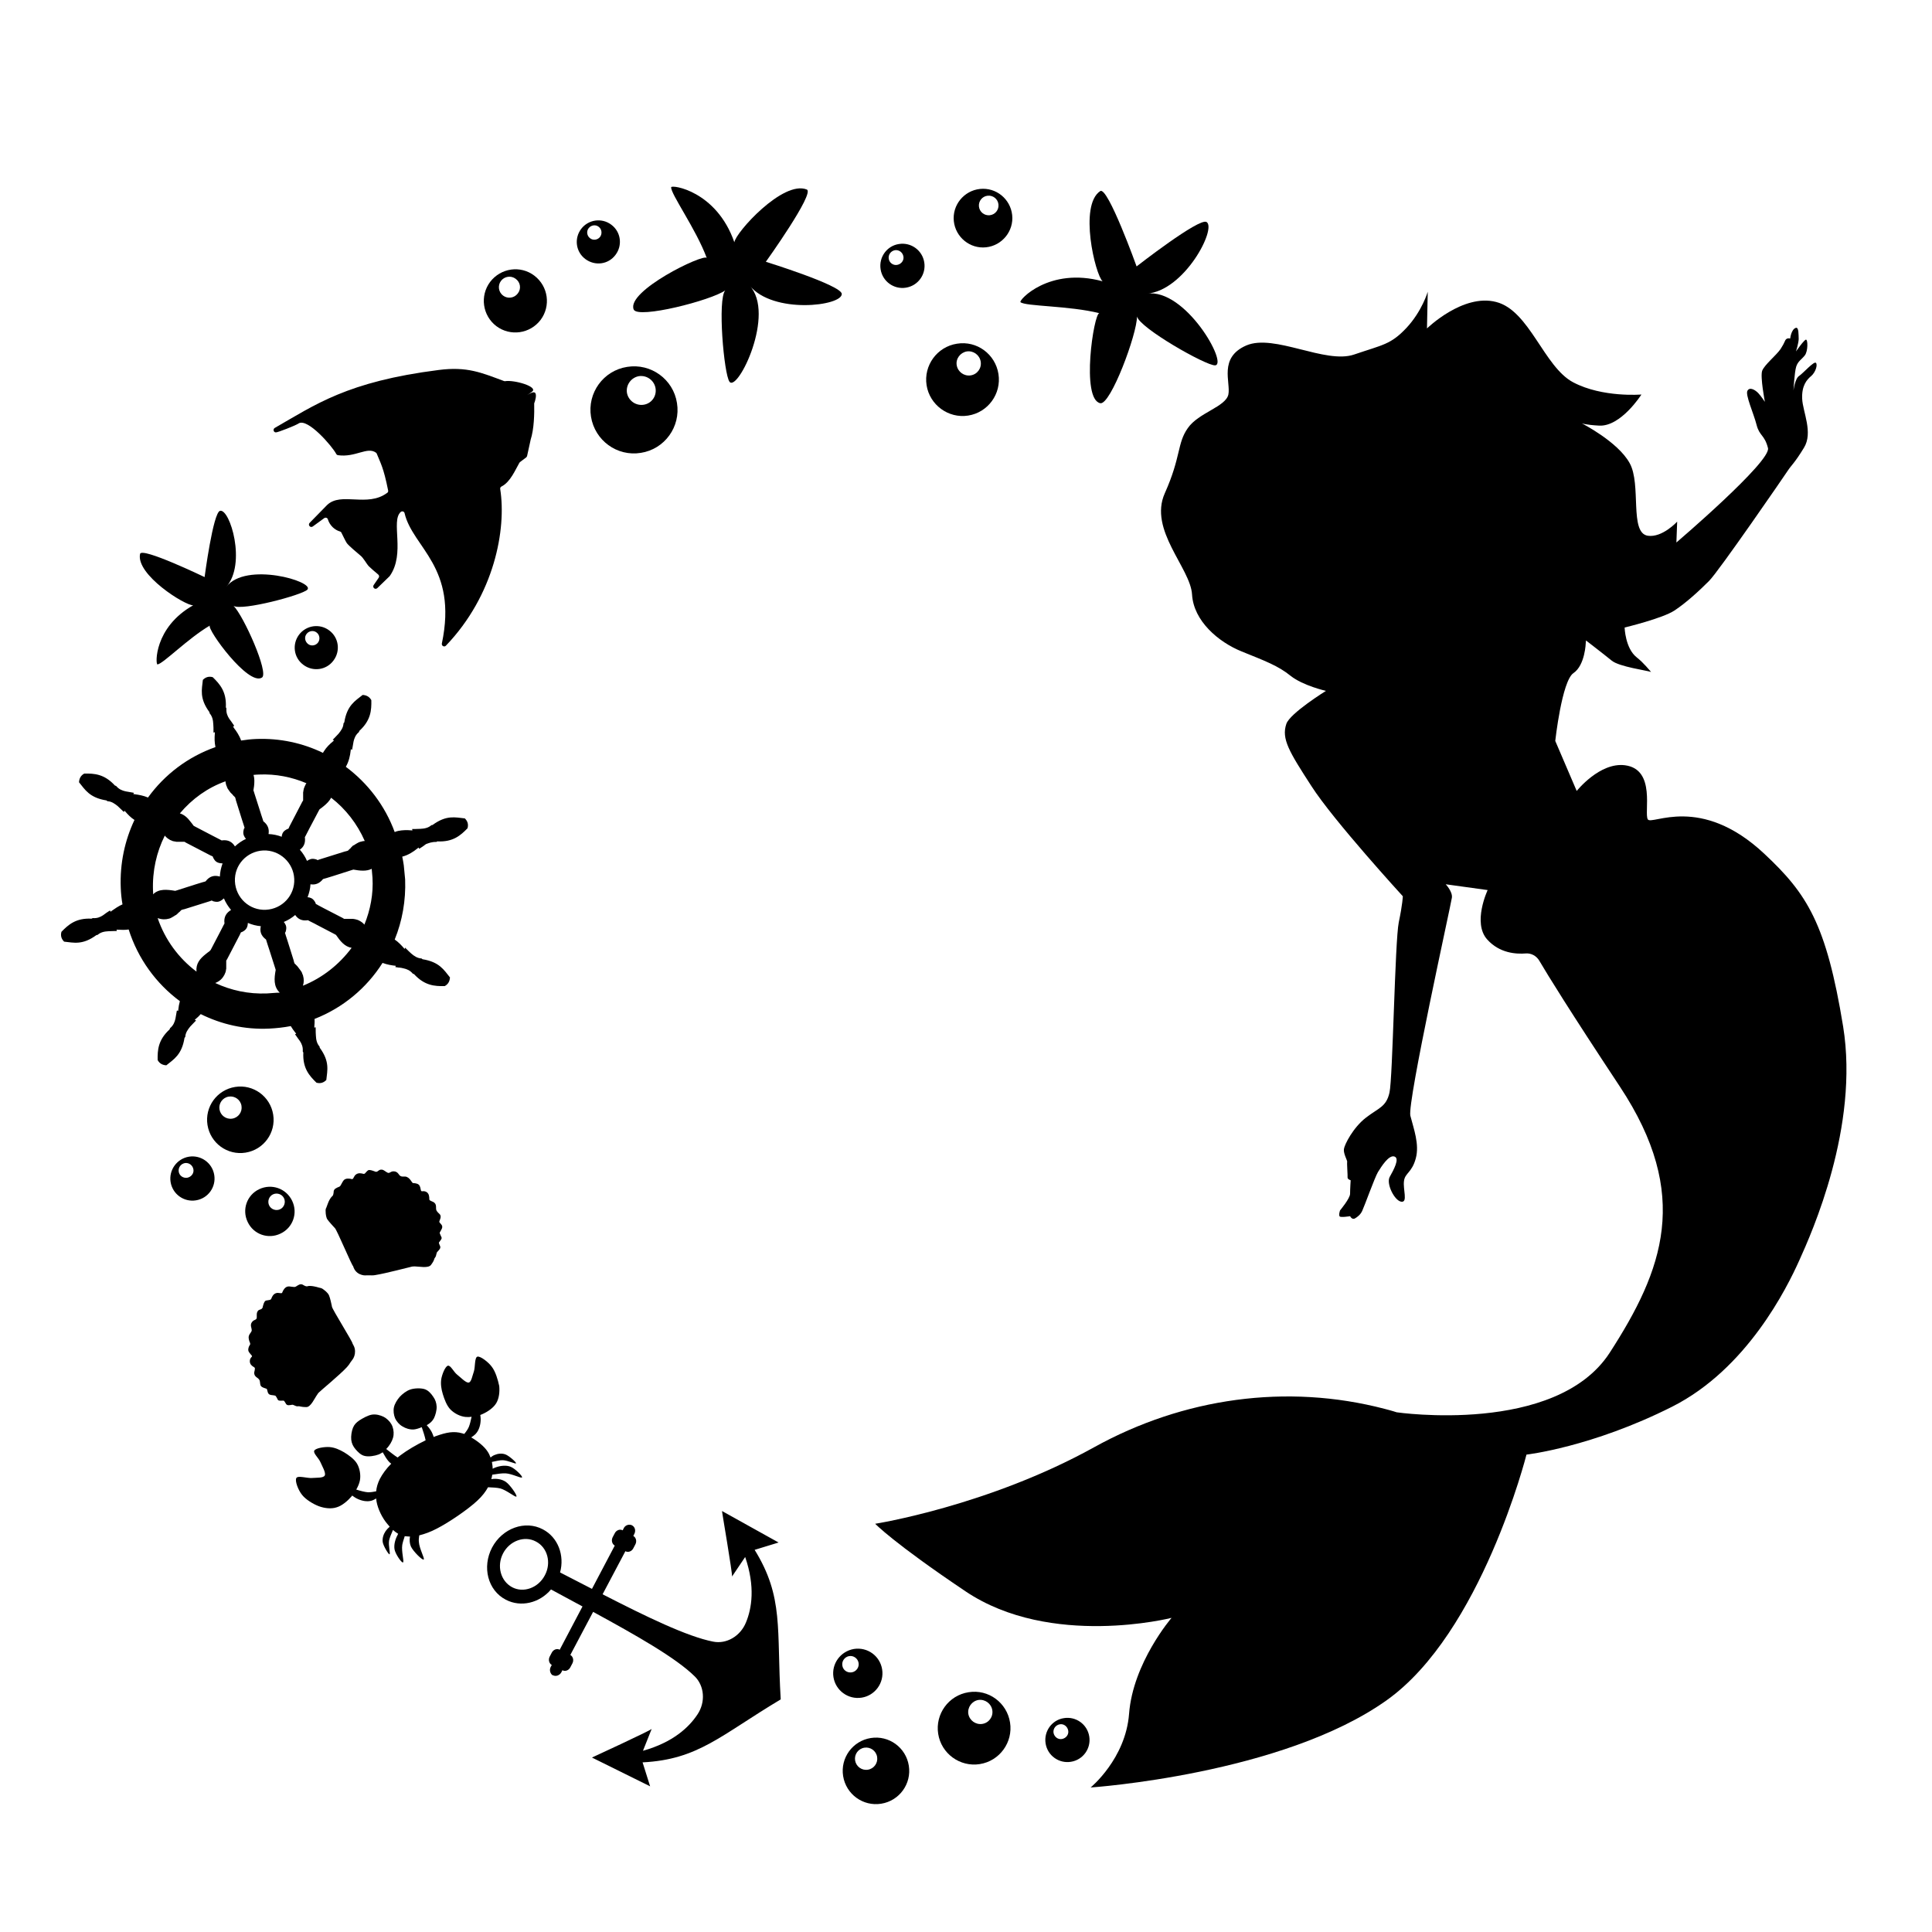 <?xml version="1.0" encoding="utf-8"?>
<!-- Generator: Adobe Illustrator 19.1.0, SVG Export Plug-In . SVG Version: 6.00 Build 0)  -->
<svg version="1.1" id="Layer_1" xmlns="http://www.w3.org/2000/svg" xmlns:xlink="http://www.w3.org/1999/xlink" x="0px" y="0px"
	 width="1000px" height="1000px" viewBox="0 0 1000 1000" style="enable-background:new 0 0 1000 1000;" xml:space="preserve">
<g>
	<path d="M954,531.3c-8.7-53.3-18.7-68.7-40.7-89.3c-33.2-31.2-58.4-14.6-60.4-17.9c-2.1-3.3,4.4-25.9-11.8-28
		c-13.1-1.7-25,13.3-25,13.3L805,383.5c0,0,3.4-31,9.4-35.1c6.1-4.1,6.4-15.8,6.4-15.8l0.1-1.1c0,0,9.1,7,13.4,10.5
		c3.9,3.1,17.9,5,20.3,5.8c-0.9-0.9-3.6-4.5-7.5-7.6c-5.9-4.7-6.2-15.4-6.2-15.4s19.6-4.7,25.8-8.8c6.2-4.1,12.9-10.3,17.9-15.3
		c5.1-5.1,39.2-54.7,40.9-57.3s3.3-3.6,8.2-11.6c4.9-7.9-0.6-18.6-0.9-25.4c-0.3-6.8,2.4-9.9,4.7-11.8c2.3-2,3.4-5.9,2.4-6.8
		c-1-1-6.6,5.4-8.7,6.8c-2.1,1.3-2.9,7.5-2.9,7.5s0.5-9.4,1.4-12.3c0.9-2.9,2.9-3.8,4.5-5.9c1.6-2.1,1.6-8,0.6-8.1
		c-0.9-0.1-5.2,6.1-5.2,6.1s1.3-4.1,1.4-6.4c-0.1-2.3,0.1-6.3-1.5-5.8c-2.4,0.8-2.9,5.5-2.9,5.5h-0.2c-1.1-0.3-2.1,0.2-2.5,1.3
		c-0.4,1-1.2,2.5-2.3,4.2c-2.4,3.4-8.3,8.1-9.5,11.2c-1.1,3.1,1.4,16.1,1.4,16.1s-1.9-2.9-3.4-4.5s-4.4-3.4-5.6-1.3
		c-1.3,2,3.2,11.8,4.7,17.7s4.1,5,5.9,12c1.8,6.9-47.4,48.9-47.4,48.9l0.4-10.8c0,0-7.7,8.4-15.2,7.3c-9.7-1.5-3.2-26.5-9.4-37.6
		c-6.1-11.1-24.8-20.6-24.8-20.6s1.9,0.8,9,1.2c11.3,0.6,21.9-16.1,21.9-16.1s-20.1,1.7-35.3-6.3s-22.6-37.2-39.9-41.6
		c-17.2-4.5-35.8,13.7-35.8,13.7l0.4-19c0,0-2.9,10-11,18.7c-8.2,8.7-12.2,8.7-27.1,13.8c-14.9,5.1-41.3-10.9-55.8-4.7
		c-14.5,6.3-8,19.1-9.3,25.4c-1.4,6.4-15.5,9.4-21,17.4c-5.6,7.9-3.4,14.7-11.9,33.7s13.3,38.7,14.1,52.4s13.6,24.6,25.7,29.5
		c12.1,4.9,18.9,7.4,25.3,12.6c6.4,5.1,18.3,7.8,18.3,7.8s-18.7,11.6-20.5,17.1c-2.6,7.7,1.4,14.3,13,32.2
		c11.4,17.8,47.3,57,47.3,57s-0.1,3.9-2.1,13.5c-2,9.7-3.1,80.5-4.8,88.1c-1.7,7.5-5.6,7.9-12.2,13c-6.6,5.1-11.1,13.9-11.4,16.3
		c-0.3,2.4,1.9,6,1.7,6.6s0.3,7.1,0.2,8c-0.1,1,1.6,1.5,1.6,1.5s-0.3,4.6-0.3,7s-5.2,8.6-5.2,8.6s-0.8,2.3-0.2,3.1
		c0.5,0.7,5.4-0.1,5.4-0.1l0.4,0.6c0.5,0.7,1.4,1,2.2,0.5c1.2-0.7,2.8-1.9,3.7-3.9c1.1-2.3,6.4-17.1,8.1-20c1.8-2.9,5.6-9,8.5-8.1
		c3,0.9-0.4,7-2.4,10.6c-1.9,3.5,2.5,12.3,6,12.8s0.8-6.4,1.4-10.7c0.5-4.2,4.1-4.3,6.1-11.7c2-7.3-1.1-15.4-2.8-22.1
		c-1.7-6.8,21.1-109.7,21.5-112.9c0.4-3.1-3.2-6.9-3.2-6.9l21.7,3c0,0-8,17-0.2,25.6c6.4,7.1,14.9,7.6,20,7.2
		c2.7-0.2,5.4,1.2,6.9,3.7c4.4,7.5,15.8,26,41.8,65.3c37,56,22.4,94.8-5.4,137.8C805.2,743,722.9,731,722.9,731s-2-0.7-6.3-1.8
		c-50.6-13.2-104.1-5.7-150.3,19.9C511.4,779.5,453,788.7,453,788.7s9.3,9.8,46.8,35c44.1,29.6,106.6,13.7,106.6,13.7
		s-20,23.2-22,49.7c-1.8,23.3-19.9,38.1-19.9,38.1s99.3-6.7,153.3-45.2c49-34.9,72.3-127.1,72.3-127.1s33.7-3.8,75.4-24.8
		c38.8-19.6,59.4-61.5,65.8-75.7C937.7,638.2,962.4,583.3,954,531.3z"/>
	<path d="M495.3,177.9c-10.3,1.6-17.3,11.3-15.7,21.5s11.3,17.3,21.5,15.7c10.3-1.6,17.3-11.3,15.7-21.5
		C515.2,183.3,505.6,176.2,495.3,177.9z M502.4,194.3c-3.4,0.5-6.6-1.8-7.2-5.2s1.8-6.6,5.2-7.2c3.4-0.5,6.6,1.8,7.2,5.2
		C508.2,190.6,505.8,193.8,502.4,194.3z"/>
	<path d="M455.8,139.4c1,6.3,6.9,10.5,13.1,9.5c6.3-1,10.5-6.9,9.5-13.1c-1-6.3-6.9-10.5-13.1-9.5
		C459.1,127.2,454.8,133.1,455.8,139.4z M460,133.9c-0.3-2.1,1.1-4,3.2-4.4c2.1-0.3,4,1.1,4.4,3.2s-1.1,4-3.2,4.4
		C462.3,137.5,460.3,136,460,133.9z"/>
	<path d="M324.6,189.9c-12.3,1.9-20.7,13.5-18.7,25.8s13.5,20.7,25.8,18.7c12.3-1.9,20.7-13.5,18.7-25.8
		C348.5,196.3,336.9,187.9,324.6,189.9z M333.1,209.5c-4.1,0.6-7.9-2.2-8.6-6.2c-0.6-4.1,2.2-7.9,6.2-8.6c4.1-0.6,7.9,2.2,8.6,6.2
		C340,205.1,337.2,208.9,333.1,209.5z"/>
	<path d="M300.8,118.5c-3.7,4.9-2.8,11.9,2.2,15.6s11.9,2.8,15.6-2.2c3.7-4.9,2.8-11.9-2.2-15.6
		C311.5,112.6,304.5,113.6,300.8,118.5z M310.6,122.6c-1.2,1.6-3.6,2-5.2,0.7c-1.6-1.2-2-3.6-0.7-5.2c1.2-1.6,3.6-2,5.2-0.7
		C311.5,118.6,311.8,121,310.6,122.6z"/>
	<path d="M507.2,97.8c-8.3,0.9-14.4,8.4-13.5,16.7s8.4,14.4,16.7,13.5c8.3-0.9,14.4-8.4,13.5-16.7S515.6,96.9,507.2,97.8z
		 M512.3,111.4c-2.8,0.3-5.3-1.7-5.6-4.5c-0.3-2.8,1.7-5.3,4.5-5.6c2.8-0.3,5.3,1.7,5.6,4.5C517.1,108.6,515.1,111.1,512.3,111.4z"
		/>
	<path id="imagebot_19" d="M347.4,96.9c-0.4,3.3,12.9,21.7,18.4,36.6c-1.8-2.3-41.8,17.2-37.8,26.7c2.1,5,40.1-4.7,47.4-9.9
		c-4.1,4.5-0.7,43.5,2.2,47.3c4.2,5.5,24.1-35.2,10.3-49.9c12.2,15.1,48.1,10.7,47.8,4.4c-0.3-4.5-39.3-16.6-39.3-16.6
		s25.5-35.6,21.2-37.4c-12.3-5-36.9,22.3-37.5,27.3C370.8,98.7,347.6,95.5,347.4,96.9L347.4,96.9z"/>
	<path d="M276.8,203.2c-0.8-0.5-2.6,0.4-3.9,1.3l2.4-1.7c3.7-2.6-9.2-6.3-13.9-5.5c-0.2,0-0.4,0-0.6-0.1c-11.6-4.3-19-7.6-33.7-5.7
		l0,0c-47.5,6-64.1,18.1-84.9,30c-1,0.6-0.7,2.2,0.5,2.3c0,0,0,0,0.1,0c0.8,0.1,10.1-3.5,11.7-4.6c4.7-3.1,17.6,12,19.5,15.7
		c0.2,0.4,0.5,0.6,0.9,0.7c9.1,1.3,15.2-4.6,19.7-1.3c0.2,0.1,0.3,0.3,0.4,0.5c1.9,4.8,3.5,7,5.9,19.1c0.1,0.5-0.1,1-0.5,1.2
		c-10.3,7.7-23.8-0.7-31.1,6.3l-9,9.2c-1.1,1.1,0.3,2.8,1.6,1.9l5.9-4.3c0.7-0.5,1.7-0.2,1.9,0.6c1,3.2,3.5,5.5,6.3,6.3
		c0.3,0.1,0.6,0.3,0.7,0.6c0.8,1.5,2,4.2,2.8,5.4c1,1.4,5.7,5.3,7,6.4c1.6,1.2,3.1,4.2,4.4,5.6c0.7,0.7,3.4,3.1,4.9,4.3
		c0.5,0.5,0.6,1.2,0.1,1.8l-2.4,3.5c-1,1.2,0.6,2.8,1.8,1.7l6.2-6c0.1-0.1,0.1-0.1,0.2-0.2c8.3-11.7,0.4-28.4,5.7-33.2
		c0.7-0.6,1.8-0.3,2,0.6c4.2,18,27.7,27.6,19.3,67.5c-0.2,1.2,1.2,2,2.1,1.1c25.1-26.2,31.4-60.3,28.1-81.1
		c-0.1-0.5,0.2-1.1,0.7-1.3c4.6-2.3,7.2-8.8,9.2-12.2c0.1-0.1,0.2-0.3,0.3-0.4l3.2-2.4c0.2-0.2,0.4-0.4,0.5-0.7l1.8-8.2v-0.1
		c1.9-5.8,2-13.9,1.9-18.9c0-0.1,0-0.3,0.1-0.4C276.9,207.8,278.1,204,276.8,203.2z"/>
	<path d="M378.9,816l6.8-10.1c5.3,15.4,3.4,26.7,0.4,33.9c-2.9,7.1-10.1,11.3-17,9.9c-13.4-2.6-34.8-13-57.2-24.5l11.8-22.3
		c1.4,0.8,3.3,0.1,4.1-1.5l1.1-2.1c0.8-1.6,0.3-3.5-1.1-4.3l0.5-1c0.9-1.7,0.4-3.7-1.2-4.5c0,0-0.1,0-0.1-0.1c0,0,0,0-0.1,0l0,0l0,0
		c-0.3-0.1-0.6-0.2-0.9-0.2c-1.3-0.1-2.6,0.6-3.2,1.9l-0.5,1c-1.4-0.8-3.3-0.1-4.1,1.5l-1.1,2.1c-0.8,1.6-0.3,3.5,1.1,4.3
		l-11.8,22.4c-5.5-2.8-11-5.7-16.5-8.5c2.4-8.9-1.1-18.2-8.9-22.3c-9.2-4.9-21-0.6-26.3,9.4c-5.3,10.1-2.2,22.2,7.1,27
		c7.8,4.1,17.5,1.7,23.4-5.3c5.4,2.9,10.9,5.9,16.3,8.8l-11.8,22.4c-1.4-0.8-3.3-0.1-4.1,1.5l-1.1,2.1c-0.8,1.6-0.3,3.5,1.1,4.3
		l-0.5,0.9c-0.7,1.3-0.5,2.7,0.2,3.7c0.2,0.3,0.4,0.5,0.7,0.7l0,0l0,0c0,0,0,0,0.1,0c0,0,0,0,0.1,0c1.5,0.8,3.5,0.1,4.4-1.6l0.5-1
		c1.4,0.8,3.3,0.1,4.1-1.5l1.1-2.1c0.8-1.6,0.3-3.5-1.1-4.3l11.8-22.3c22.2,12.1,42.9,23.8,52.6,33.4c5,4.9,5.7,13.3,1.4,19.7
		c-4.3,6.5-12.5,14.4-28.2,18.8l4.5-11.3c-1,1-30.9,14.8-30.9,14.8l30.1,14.9l-3.9-12.4c28.9-1.5,40.2-13.9,71.5-32.6
		c-2.2-36.4,1.7-52.8-13.5-77.4l12.4-3.8l-29.3-16.3C373.6,782.1,379.2,814.6,378.9,816z M282,815.4c-3.4,6.5-11.1,9.3-17,6.1
		s-8-11-4.6-17.5s11.1-9.3,17-6.1C283.4,801,285.5,808.9,282,815.4z"/>
	<path d="M225.8,435.8l0.6-0.3c8.1,0.4,12-3.1,15.6-6.8c0.6-2.2-0.1-3.8-1.4-5.1l0,0c-4.9-0.5-9.5-1.9-16.7,3.4l-0.6,0.1
		c-1.6,1.4-3.5,1.8-5.7,1.9l0,0l0,0c-1,0-2,0.1-3,0.1c-0.4,0-0.9,0-1.3,0l0.2,0.7h-0.1c-0.1,0-0.3,0-0.4,0l0,0
		c-2.3-0.2-4.6-0.2-7,0.3c-0.2,0.1-0.4,0.1-0.7,0.2c0,0,0,0-0.1,0s-0.2,0.1-0.2,0.1l0,0c-0.2,0.1-0.3,0.1-0.5,0.2h-0.1
		c0,0-0.1,0-0.1,0.1c-5-13.7-14-25.4-25.3-33.8c1.6-2.8,2.2-5.7,2.5-8.3l0,0c0-0.3,0.1-0.5,0.1-0.8l0.6,0.3l0,0l0,0
		c0-0.1,0-0.2,0.1-0.2v-0.1c0.3-1.3,0.4-2.7,0.7-4l0,0c0.4-1.7,1-3.4,2.8-4.9l0.2-0.6c6-5.5,6.3-10.7,6.2-15.9
		c-1.1-2-2.8-2.6-4.5-2.7l0,0c-3.9,3.1-8.1,5.4-9.5,14.2l-0.4,0.5c-0.1,2.1-1.2,3.7-2.6,5.4l0,0l0,0c-0.7,0.7-1.4,1.5-2.1,2.2
		c-0.3,0.3-0.6,0.6-0.9,0.9l0.7,0.3c0,0-0.1,0-0.1,0.1c-0.1,0.1-0.2,0.2-0.3,0.3l0,0c-1.8,1.5-3.5,3.1-4.8,5.2
		c-0.1,0.2-0.3,0.4-0.4,0.6c0,0,0,0,0,0.1s-0.1,0.1-0.1,0.2l0,0l0,0c-10.5-5.1-22.3-7.7-34.7-7.2c-2.6,0.1-5.2,0.4-7.7,0.8
		c-0.9-2.6-2.4-4.8-3.8-6.6l0,0c0,0,0,0,0-0.1c-0.1-0.2-0.2-0.3-0.3-0.4c0,0-0.1-0.1-0.1-0.2l0.6-0.2c0,0,0,0,0-0.1
		s-0.1-0.2-0.2-0.3c0-0.1-0.1-0.1-0.1-0.2s-0.1-0.2-0.2-0.3c-0.6-1-1.3-1.8-2-2.8l0,0c-1-1.5-1.7-3.2-1.5-5.4l-0.3-0.6
		c0.4-8.1-3.1-12-6.8-15.6c-2.2-0.6-3.8,0.1-5.1,1.4l0,0c-0.5,4.9-1.9,9.5,3.4,16.7l0.1,0.6c1.4,1.6,1.8,3.5,1.9,5.7l0,0l0,0
		c0.1,1.1,0.1,2.2,0.1,3.3c0,0.3,0,0.7,0,1l0.7-0.2c0,0,0,0,0,0.1c0,0.2,0,0.3,0,0.5l0,0c-0.2,2.3-0.2,4.6,0.3,7v0.1
		c-14.2,5-26.3,14.2-34.9,26.1c-2.3-1-4.7-1.4-6.8-1.7l0,0c-0.3,0-0.5-0.1-0.8-0.1l0.3-0.6l0,0l0,0c-0.1,0-0.2,0-0.2-0.1H69
		c-1.3-0.3-2.7-0.4-4-0.7l0,0c-1.7-0.4-3.4-1-4.9-2.8l-0.6-0.2c-5.5-6-10.7-6.3-15.9-6.2c-2,1.1-2.6,2.8-2.7,4.5l0,0
		c3.1,3.8,5.4,8,14.2,9.4l0.5,0.4c2.1,0.1,3.7,1.2,5.4,2.6l0,0l0,0c0.7,0.7,1.5,1.4,2.2,2.1c0.3,0.3,0.6,0.6,0.9,0.9l0.3-0.7
		c0,0,0,0.1,0.1,0.1c0.1,0.1,0.2,0.2,0.3,0.3l0,0c1.4,1.6,2.9,3.2,4.8,4.4c-5,10.6-7.6,22.5-7.1,35.1c0.1,2.9,0.4,5.8,0.9,8.6
		c-2.1,0.9-3.9,2.2-5.5,3.3l0,0c-0.2,0.2-0.4,0.3-0.7,0.5l-0.2-0.6l0,0l0,0c-0.1,0-0.1,0.1-0.2,0.1c0,0,0,0-0.1,0
		c-1.2,0.7-2.2,1.5-3.3,2.3l0,0c-1.5,1-3.2,1.7-5.4,1.5l-0.6,0.3c-8.1-0.4-12,3.1-15.6,6.8c-0.6,2.2,0.1,3.8,1.4,5.1l0,0
		c4.9,0.5,9.5,1.9,16.7-3.4l0.6-0.1c1.6-1.4,3.5-1.8,5.7-1.9l0,0l0,0c1,0,2-0.1,3-0.1c0.4,0,0.9,0,1.3,0l-0.2-0.7h0.1
		c0.1,0,0.3,0,0.4,0l0,0c1.9,0.1,3.9,0.2,5.8-0.1c4.8,15.1,14.2,28,26.5,37.1c-0.4,1.5-0.7,3-0.8,4.3l0,0c0,0.3-0.1,0.5-0.1,0.8
		l-0.6-0.3l0,0l0,0c0,0.1,0,0.2-0.1,0.2v0.1c-0.3,1.3-0.4,2.7-0.7,4l0,0c-0.4,1.7-1,3.4-2.8,4.9l-0.2,0.6c-6,5.5-6.3,10.7-6.2,15.9
		c1.1,2,2.8,2.6,4.5,2.7l0,0c3.8-3.1,8-5.4,9.4-14.2l0.4-0.5c0.1-2.1,1.2-3.7,2.6-5.4l0,0l0,0c0.7-0.7,1.4-1.5,2.1-2.2
		c0.3-0.3,0.6-0.6,0.9-0.9l-0.7-0.3c0,0,0.1,0,0.1-0.1c0.1-0.1,0.2-0.2,0.3-0.3l0,0c1-0.8,1.9-1.7,2.7-2.6
		c10.7,5.3,22.7,8.1,35.5,7.5c3.8-0.2,7.5-0.6,11.1-1.3c0.7,1.2,1.5,2.3,2.3,3.3l0,0c0,0.1,0.1,0.1,0.2,0.2c0,0.1,0.1,0.1,0.1,0.2
		c0.1,0.1,0.1,0.2,0.2,0.3l-0.6,0.2l0,0l0,0c0,0,0,0.1,0.1,0.1c0,0.1,0.1,0.2,0.1,0.2c0.1,0.1,0.1,0.2,0.2,0.3c0,0,0,0.1,0.1,0.1
		c0.6,1,1.4,1.9,2,2.8l0,0c1,1.5,1.7,3.2,1.5,5.4l0.3,0.6c-0.4,8.1,3.1,12,6.8,15.6c2.2,0.6,3.8-0.1,5.1-1.4l0,0
		c0.5-4.9,1.9-9.5-3.4-16.7l-0.1-0.6c-1.4-1.6-1.8-3.5-1.9-5.7l0,0l0,0c-0.1-1.1-0.1-2.2-0.1-3.3c0-0.3,0-0.7,0-1l-0.7,0.2l0,0
		c0-0.2,0-0.3,0-0.5l0,0c0.1-1.3,0.2-2.6,0.1-4c14.6-5.7,26.9-15.9,35.2-29c2.4,0.9,4.8,1.3,6.9,1.5l-0.3,0.6
		c0.3,0.1,0.7,0.2,1.1,0.2l0,0c0.2,0,0.3,0.1,0.5,0.1h0.1c0.1,0,0.2,0,0.2,0c0.8,0.1,1.7,0.2,2.3,0.4l0,0c1.8,0.4,3.4,1,4.9,2.8
		l0.6,0.2c5.5,6,10.7,6.3,15.9,6.2c2-1.1,2.6-2.8,2.7-4.5c-3.1-3.8-5.4-8-14.2-9.4l-0.5-0.4c-2.1-0.1-3.8-1.2-5.4-2.6l0,0
		c-0.9-0.8-1.7-1.6-2.6-2.5c-0.1-0.1-0.2-0.1-0.2-0.2c-0.1-0.1-0.2-0.2-0.3-0.3l0,0l0,0l-0.3,0.7c-0.1-0.1-0.2-0.3-0.3-0.4l0,0
		c-1.4-1.6-2.9-3.2-4.8-4.5c3.9-9.6,5.8-20.1,5.4-31.1l-0.7-7.3c-0.2-1.5-0.5-3-0.8-4.5c3.1-0.8,5.7-2.5,7.8-4.2l0,0
		c0.2-0.2,0.4-0.3,0.7-0.5l0.2,0.6l0,0l0,0c0.1,0,0.1-0.1,0.2-0.1c0,0,0,0,0.1,0c1.2-0.7,2.2-1.5,3.3-2.3l0,0
		C221.9,436.4,223.5,435.7,225.8,435.8z M164.9,419.8l0.5-0.9c0.7-0.5,1.4-1,2.1-1.6l0,0c1.6-1.3,3-2.7,3.9-4.4
		c7.5,5.8,13.5,13.5,17.4,22.4c-0.8,0-1.5,0.2-2.2,0.4h-0.1c-0.4,0.1-0.8,0.3-1.2,0.5l0,0c0,0-0.1,0-0.1,0.1c-0.1,0-0.2,0.1-0.3,0.1
		c0,0-0.1,0-0.1,0.1c-0.1,0.1-0.3,0.1-0.4,0.2l0,0c-0.1,0.1-0.2,0.1-0.3,0.2c0,0-0.1,0.1-0.2,0.1c-0.1,0-0.2,0.1-0.2,0.2
		c-0.1,0-0.1,0.1-0.2,0.1c-0.1,0-0.1,0.1-0.2,0.1c-0.1,0-0.1,0.1-0.2,0.1c-0.1,0-0.1,0.1-0.2,0.1s-0.1,0.1-0.2,0.1
		c-0.1,0-0.1,0.1-0.2,0.2c-0.1,0-0.1,0.1-0.2,0.2c-0.1,0-0.1,0.1-0.2,0.2c-0.1,0-0.1,0.1-0.2,0.2c-0.1,0-0.1,0.1-0.2,0.2
		c-0.1,0.1-0.1,0.1-0.2,0.2c0,0-0.1,0.1-0.1,0.2c-0.1,0.1-0.1,0.1-0.2,0.2c0,0-0.1,0.1-0.2,0.1c-0.1,0.1-0.2,0.1-0.2,0.2l-0.1,0.1
		c-0.2,0.2-0.4,0.4-0.6,0.6l-1,0.3l-0.5,0.1l0,0l-13.4,4.2l0,0l0,0l0,0l-0.8,0.3c-0.1,0-0.1-0.1-0.2-0.1c-0.4-0.3-0.9-0.4-1.5-0.5
		c-1.6-0.3-2.7,0.3-3.8,1c-0.9-2.1-2.2-4.1-3.7-5.8c2-1.4,3-3.4,2.6-6.5l0.5-0.9l0.2-0.4l1.7-3.3l0,0L164.9,419.8z M131.2,408.9
		C131.2,408.8,131.2,408.8,131.2,408.9c0-0.2,0.1-0.5,0.1-0.7l0,0c0.1-0.4,0.1-0.9,0.2-1.3l0,0c0.2-2,0.3-4-0.3-5.8
		c0.9-0.1,1.9-0.2,2.8-0.2l0,0c8.7-0.4,17.1,1.3,24.6,4.5c-0.3,0.3-0.5,0.7-0.6,1.1c0,0,0,0.1-0.1,0.1c-0.2,0.4-0.3,0.8-0.5,1.2
		c0,0,0,0,0,0.1c0,0,0,0.1-0.1,0.2c0,0.1-0.1,0.2-0.1,0.3v0.1c0,0.1-0.1,0.3-0.1,0.5c0,0,0,0,0,0.1s-0.1,0.2-0.1,0.4
		c0,0.1,0,0.1,0,0.2s0,0.2-0.1,0.3c0,0.1,0,0.1,0,0.2s0,0.2,0,0.2c0,0.1,0,0.2,0,0.2c0,0.1,0,0.2,0,0.2c0,0.1,0,0.2,0,0.2
		c0,0.1,0,0.2,0,0.2c0,0.1,0,0.2,0,0.2c0,0.1,0,0.2,0,0.2c0,0.1,0,0.2,0,0.2c0,0.1,0,0.2,0,0.2c0,0.1,0,0.2,0,0.3c0,0.1,0,0.1,0,0.2
		s0,0.2,0,0.3c0,0.1,0,0.1,0,0.2s0,0.2,0,0.3c0,0,0,0.1,0,0.2c0,0.3,0,0.6,0,0.8l-0.5,0.8l-0.2,0.4l0,0l-6.5,12.5v0.1l0,0l0,0
		l-0.4,0.8c-0.1,0-0.2,0.1-0.2,0.1c-0.5,0.1-0.9,0.4-1.4,0.7c-1.4,0.9-1.8,2.2-1.9,3.4c-2.1-0.8-4.4-1.3-6.8-1.4
		c0.4-2.4-0.2-4.7-2.7-6.6l-0.3-1l-0.8-2.4l-0.5-1.6l0,0l-3.1-9.7l-0.3-1C131.1,409.3,131.2,409.1,131.2,408.9z M152.3,454.9
		c0.4,8.5-6.2,15.6-14.7,16s-15.6-6.2-16-14.7s6.2-15.6,14.7-16C144.8,439.9,151.9,446.5,152.3,454.9z M116.7,404.4
		c0,0.6,0.2,1.1,0.3,1.6v0.1c0.1,0.4,0.3,0.8,0.5,1.2c0,0,0,0,0,0.1v0.1c0,0.1,0.1,0.2,0.2,0.3c0,0,0,0,0,0.1
		c0.1,0.3,0.3,0.5,0.5,0.8l0.1,0.1c0,0.1,0.1,0.2,0.2,0.3c0,0,0.1,0.1,0.1,0.2s0.1,0.2,0.2,0.2c0,0.1,0.1,0.1,0.1,0.2
		s0.1,0.1,0.2,0.2c0,0.1,0.1,0.1,0.1,0.2s0.1,0.1,0.2,0.2c0,0.1,0.1,0.1,0.2,0.2c0,0.1,0.1,0.1,0.2,0.2c0,0.1,0.1,0.1,0.2,0.2
		s0.1,0.1,0.2,0.2s0.1,0.1,0.2,0.2c0,0,0.1,0.1,0.1,0.2c0.1,0.1,0.1,0.1,0.2,0.2l0.1,0.1c0.1,0.1,0.1,0.2,0.2,0.2l0.1,0.1
		c0.2,0.2,0.4,0.4,0.6,0.6l0.3,1l0.1,0.5l0,0l3.1,9.9l0,0l0,0l1.1,3.4v0.1l0,0l0.3,0.8c0,0.1-0.1,0.2-0.1,0.2
		c-0.3,0.4-0.4,0.9-0.5,1.5c-0.3,1.8,0.4,3,1.3,4.1c-2.1,1-4,2.3-5.7,3.9c-1.4-2.3-3.5-3.6-6.9-3.1l-0.9-0.5l-0.4-0.2l-3.3-1.7l0,0
		l-9-4.7l-0.9-0.5c-0.5-0.7-1-1.4-1.6-2.1l0,0c-1.5-2-3.2-3.6-5.5-4.3C99.5,413.4,107.5,407.7,116.7,404.4z M79.2,461.1
		c-0.4-10.3,1.8-20,6.1-28.6c0.7,0.9,1.6,1.6,2.5,2.1c0,0,0.1,0,0.1,0.1c0.4,0.2,0.8,0.3,1.2,0.5l0,0c0,0,0.1,0,0.2,0.1
		c0.1,0,0.2,0.1,0.3,0.1h0.1c0.1,0,0.3,0.1,0.5,0.1c0,0,0,0,0.1,0s0.2,0.1,0.4,0.1c0.1,0,0.1,0,0.2,0s0.2,0,0.3,0.1
		c0.1,0,0.1,0,0.2,0s0.2,0,0.2,0c0.1,0,0.2,0,0.2,0c0.1,0,0.2,0,0.2,0c0.1,0,0.2,0,0.2,0c0.1,0,0.2,0,0.2,0c0.1,0,0.2,0,0.2,0
		c0.1,0,0.2,0,0.2,0c0.1,0,0.2,0,0.2,0c0.1,0,0.2,0,0.2,0c0.1,0,0.2,0,0.3,0c0.1,0,0.1,0,0.2,0s0.2,0,0.3,0c0.1,0,0.1,0,0.2,0
		s0.2,0,0.3,0c0,0,0.1,0,0.2,0c0.3,0,0.6,0,0.8,0l0.8,0.5l0.4,0.2l0,0l12.5,6.5h0.1l0,0l0,0l0.8,0.4c0,0.1,0.1,0.2,0.1,0.2
		c0.1,0.5,0.4,0.9,0.7,1.4c1.1,1.7,2.7,1.9,4.3,2c-0.8,2.2-1.3,4.5-1.4,6.8c-2.8-0.8-5.3-0.3-7.4,2.5l-1,0.3l-0.4,0.1l-3.6,1.1l0,0
		l-9.7,3.1l-1,0.3c-4.3-0.7-8.4-1.2-11.5,1.8C79.3,462.6,79.3,461.8,79.2,461.1z M108.5,492.3c-0.7,0.5-1.4,1-2.1,1.6l0,0
		c-2.9,2.3-5.1,4.9-4.7,9c-9.2-6.9-16.3-16.5-20.1-27.7c2.2,0.8,4.1,0.8,5.8,0.3h0.1c0.4-0.1,0.8-0.3,1.2-0.5l0,0c0,0,0.1,0,0.1-0.1
		c0.1,0,0.2-0.1,0.3-0.1c0,0,0.1,0,0.1-0.1c0.1-0.1,0.3-0.1,0.4-0.2l0,0c0.1-0.1,0.2-0.1,0.3-0.2c0,0,0.1-0.1,0.2-0.1
		s0.2-0.1,0.2-0.2c0.1,0,0.1-0.1,0.2-0.1s0.1-0.1,0.2-0.1s0.1-0.1,0.2-0.1s0.1-0.1,0.2-0.1s0.1-0.1,0.2-0.2c0.1,0,0.1-0.1,0.2-0.1
		s0.1-0.1,0.2-0.2s0.1-0.1,0.2-0.2c0.1,0,0.1-0.1,0.2-0.2c0.1,0,0.1-0.1,0.2-0.2s0.1-0.1,0.2-0.2c0,0,0.1-0.1,0.2-0.1
		c0.1-0.1,0.1-0.1,0.2-0.2l0.1-0.1c0.1-0.1,0.2-0.1,0.2-0.2l0.1-0.1c0.2-0.2,0.4-0.4,0.6-0.6l1-0.3l0.5-0.1l0,0l13.4-4.2l0,0l0,0
		l0,0l0.8-0.3c0.1,0,0.1,0.1,0.2,0.1c0.4,0.3,0.9,0.4,1.5,0.5c2.1,0.4,3.3-0.6,4.6-1.7c0.9,2.2,2.2,4.2,3.7,6
		c-2.4,1.4-3.9,3.6-3.4,7l-0.5,0.9l-0.2,0.4l-1.7,3.3l0,0l-4.7,9L108.5,492.3z M138.2,514.2c-9.6,0.4-18.7-1.6-26.8-5.4
		c2.3-0.9,3.7-2.3,4.6-4c0,0,0-0.1,0.1-0.1c0.2-0.4,0.3-0.8,0.5-1.2l0,0c0,0,0-0.1,0.1-0.2c0-0.1,0.1-0.2,0.1-0.3v-0.1
		c0-0.1,0.1-0.3,0.1-0.4c0,0,0,0,0-0.1s0.1-0.2,0.1-0.4c0-0.1,0-0.1,0-0.2s0-0.2,0.1-0.3c0-0.1,0-0.1,0-0.2s0-0.2,0-0.2
		c0-0.1,0-0.2,0-0.2c0-0.1,0-0.2,0-0.2c0-0.1,0-0.2,0-0.2c0-0.1,0-0.2,0-0.2c0-0.1,0-0.2,0-0.2c0-0.1,0-0.2,0-0.2c0-0.1,0-0.2,0-0.2
		v-0.2c0-0.1,0-0.2,0-0.3c0-0.1,0-0.1,0-0.2s0-0.2,0-0.3c0-0.1,0-0.1,0-0.2s0-0.2,0-0.3c0,0,0-0.1,0-0.2c0-0.3,0-0.6,0-0.8l0.5-0.8
		l0.2-0.4l0,0l6.5-12.5v-0.1l0,0l0,0l0.4-0.8c0.1,0,0.2-0.1,0.2-0.1c0.5-0.1,0.9-0.4,1.4-0.7c1.6-1.1,1.9-2.5,2-4.1
		c2.1,0.9,4.4,1.5,6.7,1.7c-0.6,2.6,0,4.9,2.7,6.9l0.3,1l0.7,2.2l0.6,1.8l0,0l3.1,9.7l0.3,1c-0.8,4.4-1.2,8.6,2.1,11.8
		C142.7,513.8,140.5,514.1,138.2,514.2z M156.8,510.2c0.6-1.9,0.5-3.5,0.1-5v-0.1c-0.1-0.4-0.3-0.8-0.5-1.2v-0.1c0,0,0,0,0-0.1
		c-0.1-0.1-0.1-0.3-0.2-0.4l0,0c-0.1-0.3-0.3-0.5-0.5-0.8l0,0c-0.1-0.1-0.2-0.2-0.2-0.3c0,0,0-0.1-0.1-0.1c-0.1-0.1-0.1-0.2-0.2-0.3
		c0,0,0-0.1-0.1-0.1c-0.1-0.1-0.1-0.2-0.2-0.3l-0.1-0.1c-0.1-0.1-0.1-0.2-0.2-0.3l-0.1-0.1c-0.1-0.1-0.1-0.2-0.2-0.3l-0.1-0.1
		c-0.1-0.1-0.2-0.2-0.2-0.3l-0.1-0.1c-0.1-0.1-0.2-0.2-0.3-0.3l-0.1-0.1c-0.1-0.1-0.2-0.2-0.3-0.3c0,0,0,0-0.1-0.1
		c-0.2-0.2-0.5-0.5-0.7-0.7l-0.3-1l-0.1-0.5l0,0l-3.1-9.9l0,0l0,0l-1.1-3.4v-0.1l0,0l-0.3-0.8c0-0.1,0.1-0.2,0.1-0.2
		c0.3-0.4,0.4-0.9,0.5-1.5c0.3-1.7-0.3-2.9-1.2-4c2.2-0.9,4.1-2.1,5.9-3.6c1.4,2.1,3.5,3.2,6.6,2.7l0.9,0.5l2.6,1.3l1.1,0.6l0,0
		l9,4.7l0.9,0.5c2.2,3.2,4.5,6.1,8.1,6.7C175.5,499.3,166.9,506.1,156.8,510.2z M188.6,478.6c-0.7-0.9-1.6-1.5-2.5-2
		c0,0-0.1-0.1-0.2-0.1c-0.4-0.2-0.8-0.4-1.2-0.5l0,0h-0.1c-0.1,0-0.2-0.1-0.3-0.1c0,0,0,0-0.1,0c-0.3-0.1-0.6-0.2-0.9-0.2h-0.1
		c-0.1,0-0.2,0-0.3-0.1c0,0-0.1,0-0.2,0c-0.1,0-0.2,0-0.3,0s-0.1,0-0.2,0c-0.1,0-0.2,0-0.3,0s-0.1,0-0.2,0c-0.1,0-0.2,0-0.3,0
		s-0.1,0-0.2,0c-0.1,0-0.2,0-0.3,0s-0.1,0-0.2,0c-0.1,0-0.2,0-0.3,0s-0.1,0-0.2,0c-0.1,0-0.2,0-0.3,0s-0.1,0-0.2,0
		c-0.1,0-0.2,0-0.3,0s-0.1,0-0.2,0c-0.1,0-0.2,0-0.4,0c0,0-0.1,0-0.2,0c-0.2,0-0.3,0-0.5,0l-0.8-0.5l-0.4-0.2l0,0l-9.3-4.8l0,0
		l-3.2-1.7l-0.1-0.1l0,0l-0.8-0.4c0-0.1-0.1-0.2-0.1-0.2c-0.1-0.5-0.4-1-0.7-1.4c-1-1.4-2.2-1.8-3.5-1.9c0.8-2.1,1.4-4.4,1.5-6.7
		c2.4,0.4,4.6-0.3,6.5-2.7l1-0.3l0.4-0.1l3.6-1.1l0,0l9.7-3.1l1-0.3c3.4,0.6,6.7,1,9.5-0.4l0.4,4.6
		C193.3,462.7,191.7,471,188.6,478.6z"/>
	<path id="imagebot_19_1_" d="M528.2,156.4c2.5,2.2,25.3,1.8,40.8,5.7c-2.9,0.2-9.6,44.5,0.5,46.6c5.3,1.1,19.1-35.9,19-44.9
		c1.4,6,35.7,25.5,40.4,25.3c7-0.3-15.3-40.1-35.4-37.1c19.5-1.4,36.4-33.8,31-37.1c-3.8-2.3-36.2,23-36.2,23s-14.9-41.5-18.8-39
		c-11.2,7.3-2.6,43.3,1.2,46.7C543,138,527.1,155.5,528.2,156.4L528.2,156.4z"/>
	<path d="M501.3,875.9c-10.3,1.6-17.3,11.3-15.7,21.5c1.6,10.3,11.3,17.3,21.5,15.7c10.3-1.6,17.3-11.3,15.7-21.5
		C521.2,881.3,511.6,874.2,501.3,875.9z M508.4,892.3c-3.4,0.5-6.6-1.8-7.2-5.2c-0.5-3.4,1.8-6.6,5.2-7.2c3.4-0.5,6.6,1.8,7.2,5.2
		C514.2,888.6,511.8,891.8,508.4,892.3z"/>
	<path d="M541.2,902.4c1,6.3,6.9,10.5,13.1,9.5c6.3-1,10.5-6.9,9.5-13.1c-1-6.3-6.9-10.5-13.1-9.5
		C544.5,890.2,540.2,896.1,541.2,902.4z M545.3,896.9c-0.3-2.1,1.1-4,3.2-4.4s4,1.1,4.4,3.2s-1.1,4-3.2,4.4S545.7,899,545.3,896.9z"
		/>
	<path d="M436.4,919.3c1.5,9.4,10.3,15.8,19.7,14.3c9.4-1.5,15.8-10.3,14.3-19.7s-10.3-15.8-19.7-14.3
		C441.3,901.1,434.9,909.9,436.4,919.3z M442.6,911.2c-0.5-3.1,1.6-6.1,4.8-6.6c3.1-0.5,6.1,1.6,6.6,4.8c0.5,3.1-1.6,6.1-4.8,6.6
		S443.1,914.3,442.6,911.2z"/>
	<path d="M431.4,868.1c1.1,6.9,7.6,11.7,14.6,10.6c6.9-1.1,11.7-7.6,10.6-14.6s-7.6-11.7-14.6-10.6
		C435,854.7,430.3,861.2,431.4,868.1z M436,862.1c-0.4-2.3,1.2-4.5,3.5-4.9s4.5,1.2,4.9,3.5s-1.2,4.5-3.5,4.9
		C438.5,866,436.3,864.4,436,862.1z"/>
	<path d="M183.7,700.4c0,0.1,0,0.1,0,0.2c-0.3,1.9-1,2.8-1.6,3.6c-0.2,0.3-0.4,0.5-0.6,0.8c-0.5,0.9-1.2,1.8-1.9,2.6
		c-3.9,4.2-13.8,12.3-14.5,13.1c-0.3,0.2-0.6,0.7-1,1.3c-1.2,1.6-3.2,6.3-5.5,6.3c-1.8,0-2.6-0.2-3.2-0.3c-0.4-0.1-0.7-0.2-1.1-0.1
		c-0.7,0.1-1.4-0.2-2-0.5c-0.4-0.2-0.7-0.3-0.9-0.3s-0.4,0-0.7,0.1c-0.7,0.1-1.7,0.3-2.2-0.1c-0.4-0.2-0.6-0.7-0.9-1.2
		c-0.3-0.4-0.5-0.9-0.8-0.9c-0.2-0.1-0.6,0-1,0c-0.7,0-1.4,0-1.7-0.2s-0.5-0.6-0.7-1.1c-0.3-0.5-0.6-1.1-0.9-1.3
		c-0.2-0.1-0.6-0.1-1-0.2c-0.8-0.1-1.8-0.1-2.4-0.7c-0.4-0.4-0.6-1.1-0.7-1.6c-0.1-0.5-0.2-1-0.5-1.1c-0.2-0.1-0.4-0.1-0.6-0.2
		c-0.9-0.3-2.2-0.7-2.5-1.7c-0.1-0.5-0.2-0.9-0.2-1.3c-0.1-0.6-0.1-1.2-0.6-1.7c-0.2-0.3-0.6-0.6-0.9-0.8c-0.7-0.5-1.4-1.1-1.5-2.1
		c-0.1-0.6,0.1-1.1,0.2-1.6c0.1-0.7,0.3-1.3-0.1-1.6c-0.2-0.1-0.4-0.3-0.6-0.4c-0.8-0.5-1.8-1.3-1.8-2.9c0-1.1,0.5-1.6,0.8-2
		c0.3-0.3,0.5-0.5,0.2-0.9c-0.2-0.2-0.4-0.4-0.6-0.7c-0.7-0.8-1.5-1.6-1.1-3.1c0.2-0.9,0.5-1.3,0.7-1.6c0.2-0.2,0.2-0.4,0.2-0.7
		c0-0.2-0.1-0.6-0.3-0.9c-0.3-0.9-0.7-2.1-0.4-3.1c0.2-0.7,0.5-1.1,0.8-1.5s0.6-0.8,0.7-1.4c0-0.4-0.1-0.8-0.2-1.3
		c-0.2-0.8-0.5-1.7,0.2-2.8c0.5-0.8,1.1-1.1,1.6-1.3c0.6-0.3,1-0.5,1-1.3c0-0.3,0-0.6,0-0.9c0-1.1,0-1.7,0.6-2.5
		c0.3-0.4,0.8-0.6,1.2-0.7c0.6-0.2,1-0.4,1.3-1.2v-0.2c0.4-1.5,0.7-2.6,1.4-3.1c0.3-0.2,0.8-0.2,1.3-0.3c0.7-0.1,1.4-0.2,1.6-0.6
		c0.1-0.1,0.1-0.2,0.2-0.4c0.3-0.8,0.9-2.1,2.2-2.6c0.7-0.3,1.5-0.2,2.1-0.1c0.8,0.1,1.2,0.1,1.3-0.3c0.3-1,1.4-2.9,2.9-3.1
		c0.6-0.1,1.2,0,1.9,0.1c0.9,0.1,1.7,0.3,2.3-0.1c0.1-0.1,0.2-0.1,0.3-0.2c1-0.6,2-1.4,3.3-0.7l0.3,0.2c1,0.5,1.5,0.8,2.3,0.5
		c1-0.3,3.2,0.1,3.9,0.3c0.1,0,0.3,0.1,0.5,0.1c0.7,0.2,1.7,0.5,2.3,0.6c0.8,0.1,3.7,2.4,4.2,3.8c0.6,1.4,1.2,4.3,1.4,5.2
		c0,0.1,0.1,0.3,0.1,0.6c0.2,1.5,10.9,18.4,10.7,19.2C182.6,695.8,184.1,697.6,183.7,700.4z"/>
	<path d="M182.8,655.4c-0.7-0.3-8.4-18.8-9.5-19.8c-0.2-0.2-0.3-0.3-0.4-0.4c-0.6-0.7-2.6-2.8-3.5-4.1c-0.8-1.2-1.1-4.9-0.7-5.6
		c0.3-0.5,0.6-1.6,0.9-2.3c0.1-0.2,0.1-0.3,0.2-0.5c0.2-0.7,1.2-2.7,2-3.4c0.7-0.5,0.7-1,0.9-2.2v-0.4c0.2-1.4,1.4-1.8,2.5-2.3
		c0.1,0,0.2-0.1,0.3-0.1c0.6-0.2,1-1,1.4-1.8c0.3-0.6,0.6-1.1,1-1.6c1-1.2,3.2-0.9,4.2-0.6c0.4,0.1,0.7-0.2,1-0.9
		c0.3-0.5,0.6-1.2,1.3-1.6c1.2-0.8,2.5-0.5,3.4-0.3c0.1,0,0.3,0.1,0.4,0.1c0.5,0.1,0.9-0.4,1.4-1c0.3-0.4,0.7-0.7,1-0.9
		c0.8-0.3,1.9,0.1,3.3,0.6l0.2,0.1c0.8,0.3,1.2,0,1.7-0.4c0.4-0.3,0.7-0.5,1.3-0.6c1-0.1,1.5,0.3,2.4,0.9c0.2,0.2,0.5,0.3,0.8,0.5
		c0.7,0.5,1.1,0.3,1.7,0c0.5-0.3,1.1-0.6,2-0.5c1.3,0.1,1.9,0.8,2.4,1.5c0.3,0.4,0.5,0.7,0.9,0.9c0.5,0.3,1,0.3,1.6,0.3
		c0.5,0,1.1-0.1,1.7,0.2c1,0.4,1.8,1.4,2.3,2.2c0.2,0.3,0.4,0.6,0.6,0.8c0.3,0.2,0.4,0.2,0.7,0.2s0.8,0,1.7,0.3
		c1.4,0.5,1.6,1.7,1.8,2.7c0.1,0.3,0.1,0.6,0.2,0.8c0.1,0.4,0.4,0.4,0.8,0.4c0.5-0.1,1.2-0.1,2.1,0.4c1.3,0.9,1.3,2.2,1.4,3.1
		c0,0.3,0,0.5,0,0.7c0.1,0.5,0.6,0.7,1.3,1c0.5,0.2,1,0.4,1.4,0.8c0.7,0.6,0.8,1.5,0.8,2.4c0,0.4,0,0.9,0.1,1.2c0.2,0.7,0.6,1,1,1.5
		c0.3,0.3,0.6,0.5,0.9,0.9c0.7,0.9,0.3,2.1-0.1,3c-0.1,0.2-0.2,0.5-0.2,0.6c-0.1,0.4,0.2,0.7,0.6,1.1c0.4,0.4,0.8,0.9,0.9,1.5
		c0.1,0.8-0.4,1.6-0.8,2.3c-0.2,0.4-0.4,0.7-0.5,0.9c-0.1,0.3,0.3,0.9,0.5,1.5c0.2,0.5,0.5,0.9,0.5,1.3c0,0.4-0.4,1-0.8,1.5
		c-0.2,0.3-0.5,0.6-0.6,0.8s0.1,0.7,0.3,1.2s0.5,1,0.4,1.4c0,0.6-0.7,1.3-1.2,1.9c-0.2,0.2-0.4,0.4-0.5,0.5
		c-0.1,0.2-0.2,0.5-0.3,0.9c-0.1,0.6-0.3,1.4-0.7,1.9c-0.3,0.3-0.4,0.6-0.5,1c-0.2,0.6-0.5,1.3-1.6,2.8c-1.4,1.9-6.3,0.8-8.3,0.8
		c-0.7,0-1.2,0-1.6,0.1c-1.1,0.2-13.4,3.5-19.1,4.4c-1.1,0.2-2.1,0.1-3.2,0.1c-0.3,0-0.6,0-1,0c-1,0.1-2.2,0.1-3.9-0.7
		c-0.1,0-0.1-0.1-0.2-0.1C183.6,658.1,182.9,655.9,182.8,655.4z"/>
	<path d="M254.6,707.5c-1.8-2.5-6-5.7-7.5-5.3s-1.1,5.4-1.8,7.6c-0.8,2.2-1.3,5.6-2.7,5.8c-1.4,0.3-4.2-2.7-6-4.1
		c-1.8-1.4-3.4-5-4.8-4.6c-1.4,0.4-3,4.5-3.4,6.9c-0.4,2.5,0,5.2,0.8,7.8s2,6,4,8s4.9,3.5,7.7,3.8c1,0.1,2.1,0.1,3.2-0.1
		c-0.4,2-0.9,3.9-1.4,5.2c-0.5,1.2-1.4,2.5-2.4,3.7c-0.3-0.1-0.7-0.2-1-0.3c-4.4-1.3-8.3-0.5-13.6,1.4c-0.4,0.1-0.8,0.3-1.2,0.5
		c-0.3-0.9-0.6-1.7-1-2.5c-0.5-1-1.5-2.4-2.6-3.6l0.1-0.1c1.7-1,2.7-1.9,3.6-3.5c0.8-1.6,1.5-4.2,1.4-6.1c-0.1-1.9-0.7-3.6-1.8-5.1
		c-1-1.5-2.5-3.3-4.5-3.9c-2-0.6-5.2-0.5-7.3,0.2s-4.1,2.3-5.5,3.8c-1.4,1.6-2.6,3.6-3,5.4c-0.4,1.8-0.1,4,0.6,5.7
		c0.7,1.6,2.2,3.3,3.8,4.2c1.6,1,3.7,1.7,5.8,1.6c1.2-0.1,2.8-0.6,4.2-1.2c0.7,2.1,1.6,4.7,2,6.8c-4.6,2.2-9.7,5.2-13.1,7.8
		c-0.5,0.4-0.9,0.7-1.4,1.1c-1.9-1.2-4.2-3.1-5.9-4.4c0.5-0.5,0.9-1,1.3-1.5c1.3-1.7,2.3-3.8,2.5-5.7s-0.2-4-1.1-5.6
		s-2.5-3.1-4.1-3.9c-1.7-0.8-3.8-1.4-5.9-1.1s-4.9,1.9-6.6,3c-1.6,1.1-2.6,2.1-3.3,3.8s-1.1,4.3-0.9,6.2c0.2,1.9,1,3.5,2.2,4.9
		s2.8,3.1,4.8,3.5c2,0.5,5.2,0,7.3-0.8c0.7-0.3,1.3-0.7,2-1.1c0.9,1.7,2.1,3.6,2.9,4.5c0.4,0.5,0.9,1,1.5,1.4
		c-2.6,2.6-4.6,5.4-5.9,7.9c-1.1,2.2-1.7,4.3-1.9,6.4c-1.4,0.3-2.9,0.5-4.2,0.5c-1.6-0.1-3.9-0.7-6.1-1.4c0.9-1.6,1.6-3.2,1.9-4.8
		c0.5-2.8-0.1-6.2-1.5-8.6c-1.4-2.4-4.4-4.5-6.7-5.9c-2.4-1.4-4.9-2.5-7.5-2.7s-7.1,0.5-7.9,1.8c-0.8,1.3,2.2,3.8,3.1,5.9
		c0.9,2.1,3,5.6,2.3,7s-4.2,1.1-6.6,1.3c-2.5,0.2-7.3-1.4-8.1,0c-0.9,1.5,1,6.4,3,8.8c1.9,2.4,5.7,4.7,8.6,5.8
		c3,1.1,6.4,1.5,9.2,0.6c2.8-0.8,5.7-3.3,7.7-5.6c0.1-0.2,0.3-0.3,0.4-0.5c0.8,0.6,1.7,1.2,2.3,1.5c2.4,1.2,5.3,1.9,7.9,1.1
		c0.6-0.2,1.4-0.6,2.2-1.1c0.1,0.5,0.1,1.1,0.2,1.6c0.7,3.9,3,8.6,5.6,11.6c0.4,0.5,0.8,0.9,1.2,1.4c-0.9,0.8-1.7,1.7-2.1,2.3
		c-1.1,1.6-1.8,3.7-1.5,5.7s3,6.4,3.5,6.3c0.6-0.2-0.7-4.6-0.2-7.2c0.3-1.4,1.2-3.6,2-5.4c0.8,0.7,1.7,1.4,2.7,2
		c-0.1,0.1-0.2,0.3-0.2,0.4c-1.3,2.3-2.1,5.2-1.7,7.6c0.4,2.4,3.7,7.2,4.4,6.8s-0.9-5.5-0.4-9c0.2-1.2,0.7-2.8,1.3-4.6
		c0.3,0.1,0.6,0.1,0.9,0.1c0.6,0.1,1.2,0.1,1.8,0.1c-0.3,1.8-0.2,3.6,0.5,5.2c1.1,2.4,5.9,7.2,6.6,6.7c0.7-0.4-2.3-5.6-2.5-9.2
		c-0.1-0.9,0-2.1,0.2-3.3c2.8-0.7,5.9-1.8,9.1-3.5c6.1-3.1,16.1-9.9,20.9-14.4c2.7-2.5,4.4-4.8,5.6-7c2.3,0.1,4.7,0.2,6.3,0.6
		c3.4,0.9,7.9,4.8,8.4,4.2s-3.3-6.1-5.5-7.6s-5.1-1.8-7.5-1.4c0.1-0.4,0.2-0.8,0.3-1.2s0.1-0.8,0.2-1.1c2.4-0.4,5.2-0.8,6.9-0.7
		c3.4,0.2,8,2.7,8.5,2.1c0.4-0.6-3.6-4.6-5.9-5.5c-2.2-0.9-5-0.6-7.4,0.2c-0.5,0.2-1.2,0.4-1.9,0.8c0-1.2-0.2-2.4-0.4-3.5
		c1.9-0.4,4.3-1,5.7-0.9c2.6,0.1,6.6,2.1,6.8,1.6c0.2-0.5-3.6-3.9-5.5-4.6c-1.9-0.7-4-0.4-5.6,0.3c-0.6,0.2-1.4,0.7-2.1,1.3
		c-0.4-1.1-0.9-2.2-1.6-3.2c-1.7-2.6-5.1-5.3-8.4-7.2c0.9-0.6,1.7-1.2,2.2-1.7c2-2.1,2.7-5.1,2.7-7.8c0-0.6-0.1-1.3-0.2-2.1
		c0.5-0.2,0.9-0.4,1.4-0.6c2.6-1.2,5.5-3.2,6.9-5.6c1.4-2.4,1.8-5.7,1.5-8.8C257.7,714.1,256.5,710,254.6,707.5z"/>
	<path d="M107.4,582.3c1.5,9.4,10.3,15.8,19.7,14.3s15.8-10.3,14.3-19.7s-10.3-15.8-19.7-14.3C112.3,564.1,105.9,572.9,107.4,582.3z
		 M113.6,574.2c-0.5-3.1,1.6-6.1,4.8-6.6c3.1-0.5,6.1,1.6,6.6,4.8c0.5,3.1-1.6,6.1-4.8,6.6S114.1,577.3,113.6,574.2z"/>
	<path d="M134.2,615.5c-6.4,3-9.1,10.6-6,17c3,6.4,10.6,9.1,17,6c6.4-3,9.1-10.6,6-17S140.6,612.5,134.2,615.5z M141.3,618.2
		c2.1-1,4.7-0.1,5.7,2s0.1,4.7-2,5.7s-4.7,0.1-5.7-2C138.3,621.8,139.2,619.2,141.3,618.2z"/>
	<path d="M88.3,611.8c1,6.3,6.9,10.5,13.1,9.5c6.3-1,10.5-6.9,9.5-13.1c-1-6.3-6.9-10.5-13.1-9.5C91.6,599.7,87.3,605.6,88.3,611.8z
		 M92.5,606.4c-0.3-2.1,1.1-4,3.2-4.4c2.1-0.3,4,1.1,4.4,3.2s-1.1,4-3.2,4.4C94.7,609.9,92.8,608.5,92.5,606.4z"/>
	<path id="imagebot_19_2_" d="M81.5,343.9c2.8-0.2,15.8-13.5,27.1-20.1c-1.6,1.8,19.9,31.5,27,26.9c3.7-2.4-9.5-31.9-14.7-37.1
		c4.3,2.7,35.5-5.6,38.2-8.4c3.9-4.2-32-14.7-42-1.4c10.6-12,1.9-40.6-3.2-39.4c-3.6,0.8-8,34.3-8,34.3s-32.6-15.7-33.4-12
		c-2.3,10.7,23.3,26.8,27.5,26.6C79.7,324.7,80.4,344,81.5,343.9L81.5,343.9z"/>
	<path d="M154.8,328.5c-3.7,4.9-2.8,11.9,2.2,15.6c4.9,3.7,11.9,2.8,15.6-2.2c3.7-4.9,2.8-11.9-2.2-15.6
		C165.5,322.6,158.5,323.6,154.8,328.5z M164.6,332.6c-1.2,1.6-3.6,2-5.2,0.7s-2-3.6-0.7-5.2c1.2-1.6,3.6-2,5.2-0.7
		C165.5,328.6,165.8,331,164.6,332.6z"/>
	<path d="M253.7,145.9c-5.4,7.2-4,17.4,3.2,22.9c7.2,5.4,17.4,4,22.9-3.2c5.4-7.2,4-17.4-3.2-22.9S259.2,138.7,253.7,145.9z
		 M268,151.9c-1.8,2.4-5.2,2.9-7.6,1.1c-2.4-1.8-2.9-5.2-1.1-7.6c1.8-2.4,5.2-2.9,7.6-1.1C269.4,146.1,269.9,149.5,268,151.9z"/>
</g>
</svg>
